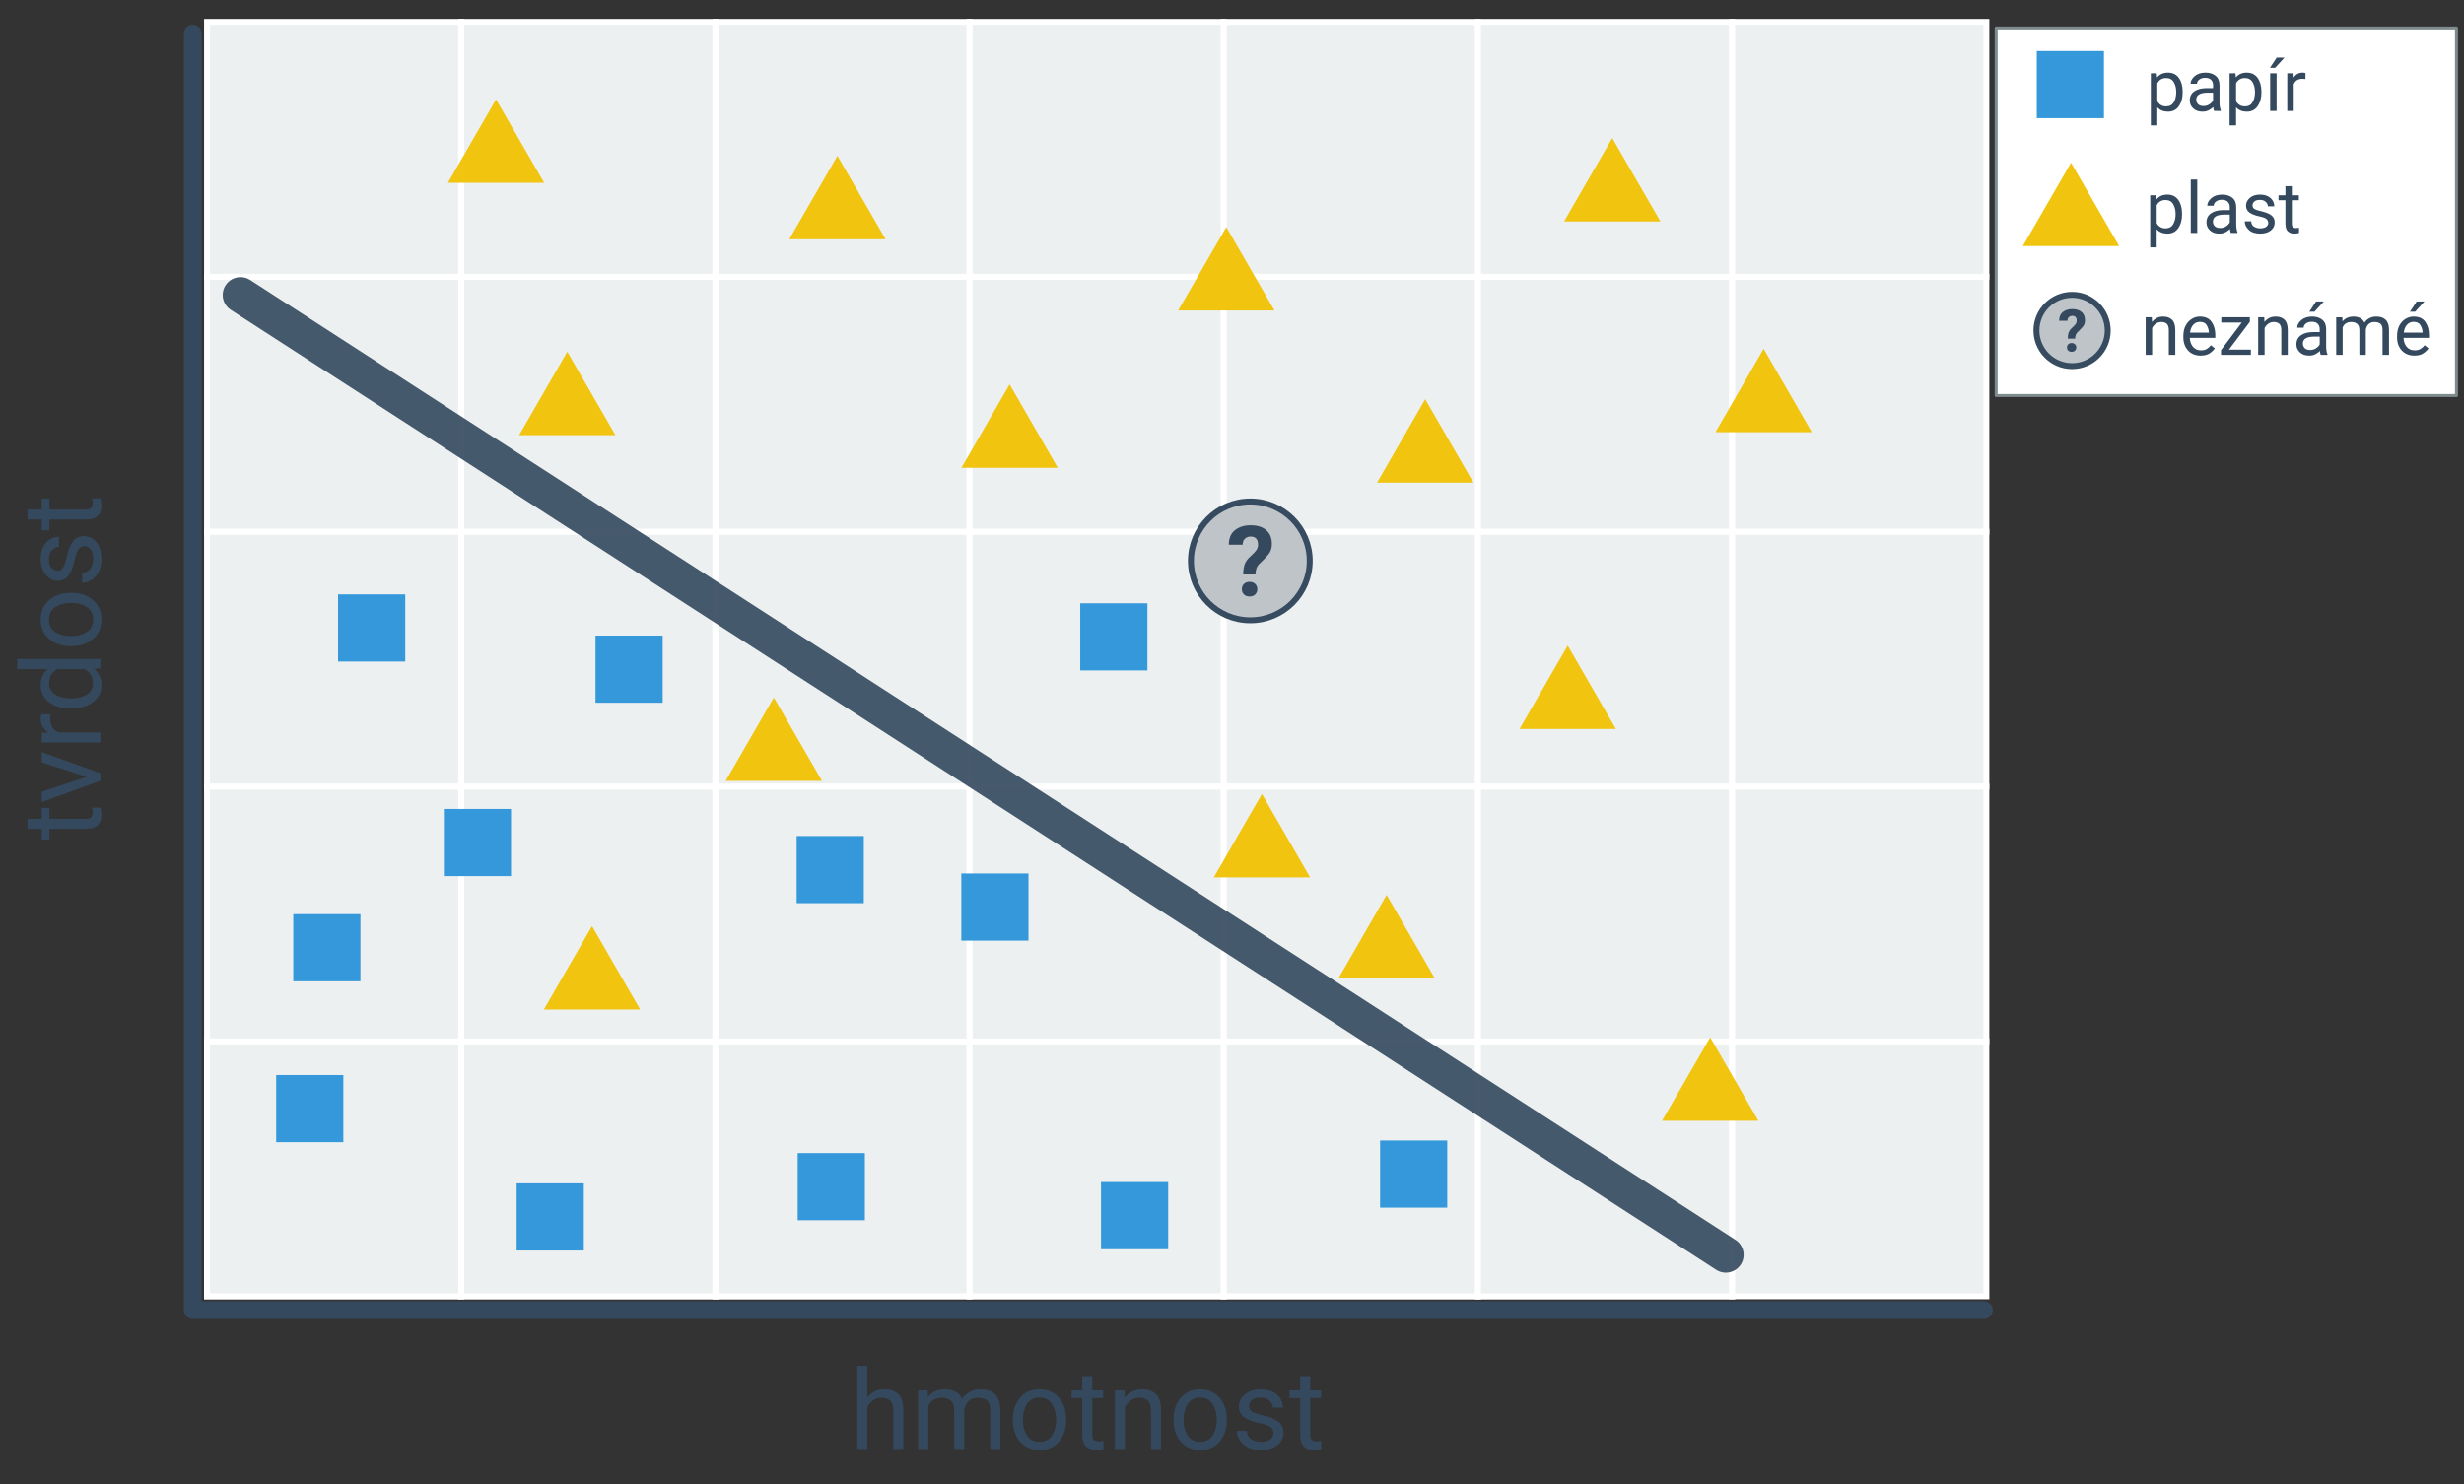 <?xml version='1.0' encoding='UTF-8'?>
<svg xmlns="http://www.w3.org/2000/svg" xmlns:svg="http://www.w3.org/2000/svg" width="830" height="500" viewBox="0 0 830 500" version="1.1" id="svg1" xml:space="preserve">
  <rect x="0" y="0" width="830" height="500" fill="#333333" stroke="none"/>
  <defs id="defs1">
    <style id="style1">.cls-5{fill:#b22024}</style>
    <style id="style1-6">.cls-2{fill:#fea621}.cls-3{fill:#ff4000}.cls-4{fill:none;stroke:#000;stroke-linecap:round;stroke-linejoin:round;stroke-width:2px}.cls-6{mix-blend-mode:overlay}</style>
    <style id="style2" type="text/css">  .str0 {stroke:black;stroke-width:22.544} .fil22 {fill:black} .fil48 {fill:#1B4577} .fil65 {fill:#2B4E17} .fil67 {fill:#31571A} .fil40 {fill:#3B6620} .fil68 {fill:#40781C} .fil5 {fill:#446F1C} .fil17 {fill:#451C7D} .fil19 {fill:#456F20} .fil52 {fill:#4B7924} .fil70 {fill:#4D230A} .fil46 {fill:#545995} .fil15 {fill:#592A9C} .fil1 {fill:#599029} .fil50 {fill:#5D3878} .fil13 {fill:#652985} .fil47 {fill:#666AAA} .fil32 {fill:#6A9D25} .fil39 {fill:#6F3311} .fil66 {fill:#6F3412} .fil44 {fill:#734990} .fil56 {fill:#739C3C} .fil3 {fill:#739C40} .fil69 {fill:#743411} .fil14 {fill:#783D1B} .fil6 {fill:#793712} .fil57 {fill:#7CAB3F} .fil73 {fill:#801A1B} .fil49 {fill:#811D58} .fil11 {fill:#813CA6} .fil41 {fill:#87669C} .fil0 {fill:#8BBC4E} .fil45 {fill:#992569} .fil2 {fill:#994517} .fil38 {fill:#9A79AF} .fil43 {fill:#9C6994} .fil42 {fill:#9D4691} .fil58 {fill:#9DC36A} .fil72 {fill:#9E2024} .fil12 {fill:#A55325} .fil24 {fill:#ACA601} .fil37 {fill:#B350A6} .fil62 {fill:#B40F0F} .fil18 {fill:#B4730A} .fil36 {fill:#B57DAF} .fil31 {fill:#BAE63A} .fil9 {fill:#BD9125} .fil4 {fill:#BED573} .fil53 {fill:#C21B1B} .fil10 {fill:#CF6D1C} .fil54 {fill:#D02626} .fil23 {fill:#D0CA0A} .fil63 {fill:#D51B1B} .fil21 {fill:#D56D17} .fil7 {fill:#D9AA2B} .fil27 {fill:#D9CC1A} .fil34 {fill:#DAD03B} .fil35 {fill:#DB7C0C} .fil71 {fill:#DD6F11} .fil51 {fill:#E31D1C} .fil33 {fill:#E35E15} .fil16 {fill:#E3910A} .fil55 {fill:#E77575} .fil30 {fill:#E7CC00} .fil61 {fill:#F0A6A6} .fil20 {fill:#F0DA2F} .fil64 {fill:#F16464} .fil8 {fill:#F17D23} .fil26 {fill:#F1E30E} .fil28 {fill:#F1EC9D} .fil60 {fill:#F51B1B} .fil29 {fill:#F5DF3F} .fil59 {fill:red} .fil25 {fill:#FFF600}  </style>
    <style type="text/css" id="style2-8">  .str0 {stroke:black;stroke-width:22.544} .fil22 {fill:black} .fil48 {fill:#1B4577} .fil65 {fill:#2B4E17} .fil67 {fill:#31571A} .fil40 {fill:#3B6620} .fil68 {fill:#40781C} .fil5 {fill:#446F1C} .fil17 {fill:#451C7D} .fil19 {fill:#456F20} .fil52 {fill:#4B7924} .fil70 {fill:#4D230A} .fil46 {fill:#545995} .fil15 {fill:#592A9C} .fil1 {fill:#599029} .fil50 {fill:#5D3878} .fil13 {fill:#652985} .fil47 {fill:#666AAA} .fil32 {fill:#6A9D25} .fil39 {fill:#6F3311} .fil66 {fill:#6F3412} .fil44 {fill:#734990} .fil56 {fill:#739C3C} .fil3 {fill:#739C40} .fil69 {fill:#743411} .fil14 {fill:#783D1B} .fil6 {fill:#793712} .fil57 {fill:#7CAB3F} .fil73 {fill:#801A1B} .fil49 {fill:#811D58} .fil11 {fill:#813CA6} .fil41 {fill:#87669C} .fil0 {fill:#8BBC4E} .fil45 {fill:#992569} .fil2 {fill:#994517} .fil38 {fill:#9A79AF} .fil43 {fill:#9C6994} .fil42 {fill:#9D4691} .fil58 {fill:#9DC36A} .fil72 {fill:#9E2024} .fil12 {fill:#A55325} .fil24 {fill:#ACA601} .fil37 {fill:#B350A6} .fil62 {fill:#B40F0F} .fil18 {fill:#B4730A} .fil36 {fill:#B57DAF} .fil31 {fill:#BAE63A} .fil9 {fill:#BD9125} .fil4 {fill:#BED573} .fil53 {fill:#C21B1B} .fil10 {fill:#CF6D1C} .fil54 {fill:#D02626} .fil23 {fill:#D0CA0A} .fil63 {fill:#D51B1B} .fil21 {fill:#D56D17} .fil7 {fill:#D9AA2B} .fil27 {fill:#D9CC1A} .fil34 {fill:#DAD03B} .fil35 {fill:#DB7C0C} .fil71 {fill:#DD6F11} .fil51 {fill:#E31D1C} .fil33 {fill:#E35E15} .fil16 {fill:#E3910A} .fil55 {fill:#E77575} .fil30 {fill:#E7CC00} .fil61 {fill:#F0A6A6} .fil20 {fill:#F0DA2F} .fil64 {fill:#F16464} .fil8 {fill:#F17D23} .fil26 {fill:#F1E30E} .fil28 {fill:#F1EC9D} .fil60 {fill:#F51B1B} .fil29 {fill:#F5DF3F} .fil59 {fill:red} .fil25 {fill:#FFF600}  </style>
  </defs>
  <g id="layer5" transform="translate(-3237.98, 694.379)" style="display:inline">
    <path d="m 3534.938,-223.439 q -1.622,0 -2.862,0.875 -1.24,0.875 -1.95,2.279 v 14.091 h -3.372 v -28 h 3.372 v 10.628 q 2.242,-2.716 5.815,-2.716 2.898,0 4.594,1.622 1.714,1.622 1.732,5.451 v 13.016 h -3.391 v -12.961 q 0,-2.315 -1.021,-3.299 -1.003,-0.984 -2.917,-0.984 z m 20.271,0 q -3.318,0 -4.539,2.789 v 14.456 h -3.391 v -19.724 h 3.208 l 0.091,2.151 q 2.133,-2.516 5.833,-2.516 1.896,0 3.372,0.766 1.495,0.747 2.279,2.406 0.984,-1.422 2.552,-2.297 1.586,-0.875 3.719,-0.875 3.172,0 4.885,1.695 1.732,1.695 1.732,5.432 v 12.961 h -3.391 v -12.997 q 0,-2.479 -1.148,-3.354 -1.13,-0.893 -3.062,-0.893 -2.042,0 -3.208,1.221 -1.167,1.203 -1.349,2.935 v 13.089 h -3.372 v -12.979 q 0,-2.315 -1.148,-3.281 -1.149,-0.984 -3.062,-0.984 z m 23.953,7.182 q 0,-4.284 2.406,-7.146 2.406,-2.88 6.544,-2.88 4.138,0 6.544,2.826 2.406,2.807 2.461,7.018 v 0.602 q 0,4.284 -2.425,7.146 -2.406,2.862 -6.544,2.862 -4.156,0 -6.581,-2.862 -2.406,-2.862 -2.406,-7.146 z m 3.372,0.419 q 0,2.935 1.385,5.086 1.404,2.151 4.229,2.151 2.753,0 4.156,-2.115 1.404,-2.133 1.422,-5.068 v -0.474 q 0,-2.898 -1.404,-5.068 -1.404,-2.187 -4.211,-2.187 -2.789,0 -4.193,2.187 -1.385,2.169 -1.385,5.068 z m 27.161,9.643 q -1.148,0.365 -2.607,0.365 -1.878,0 -3.208,-1.148 -1.331,-1.148 -1.331,-4.12 v -12.232 h -3.609 v -2.589 h 3.609 v -4.794 h 3.372 v 4.794 h 3.682 v 2.589 h -3.682 v 12.25 q 0,1.513 0.656,1.932 0.656,0.419 1.513,0.419 0.638,0 1.586,-0.219 z m 12.05,-17.245 q -1.622,0 -2.862,0.875 -1.24,0.875 -1.95,2.279 v 14.091 h -3.372 v -19.724 h 3.19 l 0.109,2.461 q 2.242,-2.826 5.888,-2.826 2.898,0 4.594,1.622 1.714,1.622 1.732,5.451 v 13.016 h -3.391 v -12.961 q 0,-2.315 -1.021,-3.299 -1.003,-0.984 -2.917,-0.984 z m 11.539,7.182 q 0,-4.284 2.406,-7.146 2.406,-2.88 6.544,-2.88 4.138,0 6.544,2.826 2.406,2.807 2.461,7.018 v 0.602 q 0,4.284 -2.424,7.146 -2.406,2.862 -6.544,2.862 -4.156,0 -6.581,-2.862 -2.406,-2.862 -2.406,-7.146 z m 3.372,0.419 q 0,2.935 1.385,5.086 1.404,2.151 4.229,2.151 2.753,0 4.156,-2.115 1.404,-2.133 1.422,-5.068 v -0.474 q 0,-2.898 -1.404,-5.068 -1.404,-2.187 -4.211,-2.187 -2.789,0 -4.193,2.187 -1.385,2.169 -1.385,5.068 z m 30.297,4.411 q 0,-1.076 -0.802,-1.932 -0.784,-0.875 -3.646,-1.458 -3.3,-0.674 -5.25,-1.951 -1.951,-1.294 -1.951,-3.755 0,-2.333 1.987,-4.047 2.005,-1.714 5.323,-1.714 3.537,0 5.524,1.805 1.987,1.805 1.987,4.357 h -3.372 q 0,-1.221 -1.076,-2.297 -1.075,-1.094 -3.062,-1.094 -2.096,0 -3.008,0.911 -0.911,0.911 -0.911,1.987 0,1.076 0.839,1.75 0.857,0.656 3.609,1.276 3.628,0.82 5.396,2.151 1.786,1.331 1.786,3.755 0,2.607 -2.096,4.229 -2.078,1.622 -5.523,1.622 -3.919,0 -5.997,-2.005 -2.078,-2.005 -2.078,-4.448 h 3.391 q 0.109,2.096 1.604,2.898 1.513,0.784 3.081,0.784 2.06,0 3.154,-0.802 1.094,-0.802 1.094,-2.023 z m 16.133,5.232 q -1.149,0.365 -2.607,0.365 -1.878,0 -3.208,-1.148 -1.331,-1.148 -1.331,-4.12 v -12.232 h -3.609 v -2.589 h 3.609 v -4.794 h 3.372 v 4.794 h 3.682 v 2.589 h -3.682 v 12.25 q 0,1.513 0.656,1.932 0.656,0.419 1.513,0.419 0.638,0 1.586,-0.219 z" id="text54-5-1-7-7-8-6-9-3" style="font-size:37.333px;line-height:1.2;font-family:Roboto;-inkscape-font-specification:Roboto;letter-spacing:0px;word-spacing:0px;text-transform:capitalize;fill:#34495e;stroke-width:4;stroke-linecap:round;stroke-linejoin:round" aria-label="hmotnost"/>
    <path d="m 422.269,3271.772 q -1.148,0.365 -2.607,0.365 -1.878,0 -3.208,-1.148 -1.331,-1.149 -1.331,-4.12 v -12.232 h -3.609 v -2.588 h 3.609 v -4.794 h 3.372 v 4.794 h 3.682 v 2.588 h -3.682 v 12.25 q 0,1.513 0.656,1.932 0.656,0.419 1.513,0.419 0.638,0 1.586,-0.219 z m 18.703,-19.724 -7.091,19.724 h -2.57 l -7.146,-19.724 h 3.464 l 5.013,15.112 4.885,-15.112 z m 11.12,2.88 q -3.299,0 -4.503,2.844 v 14 h -3.372 v -19.724 h 3.281 l 0.073,2.26 q 1.622,-2.625 4.685,-2.625 0.948,0 1.495,0.255 l -0.018,3.135 q -0.747,-0.146 -1.641,-0.146 z m 17.154,16.844 -0.164,-2.115 q -2.023,2.479 -5.633,2.479 -3.464,0 -5.596,-2.807 -2.133,-2.807 -2.169,-7.055 v -0.529 q 0,-4.521 2.133,-7.292 2.151,-2.771 5.669,-2.771 3.482,0 5.469,2.333 v -10.245 h 3.391 v 28 z m -10.172,-9.643 q 0,2.935 1.24,5.05 1.24,2.096 3.974,2.096 3.135,0 4.667,-2.862 v -9.078 q -1.513,-2.807 -4.63,-2.807 -2.753,0 -4.01,2.151 -1.24,2.133 -1.24,5.068 z m 17.609,-0.419 q 0,-4.284 2.406,-7.146 2.406,-2.88 6.544,-2.88 4.138,0 6.544,2.825 2.406,2.807 2.461,7.018 v 0.602 q 0,4.284 -2.424,7.146 -2.406,2.862 -6.544,2.862 -4.156,0 -6.581,-2.862 -2.406,-2.862 -2.406,-7.146 z m 3.372,0.419 q 0,2.935 1.385,5.086 1.404,2.151 4.229,2.151 2.753,0 4.156,-2.115 1.404,-2.133 1.422,-5.068 v -0.474 q 0,-2.898 -1.404,-5.068 -1.404,-2.188 -4.211,-2.188 -2.789,0 -4.193,2.188 -1.385,2.169 -1.385,5.068 z m 30.297,4.412 q 0,-1.076 -0.802,-1.932 -0.784,-0.875 -3.646,-1.458 -3.299,-0.674 -5.25,-1.95 -1.951,-1.294 -1.951,-3.755 0,-2.333 1.987,-4.047 2.005,-1.714 5.323,-1.714 3.536,0 5.523,1.805 1.987,1.805 1.987,4.357 h -3.372 q 0,-1.221 -1.076,-2.297 -1.076,-1.094 -3.062,-1.094 -2.096,0 -3.008,0.911 -0.911,0.911 -0.911,1.987 0,1.075 0.839,1.75 0.857,0.656 3.609,1.276 3.628,0.82 5.396,2.151 1.786,1.331 1.786,3.755 0,2.607 -2.096,4.229 -2.078,1.622 -5.523,1.622 -3.919,0 -5.997,-2.005 -2.078,-2.005 -2.078,-4.448 h 3.391 q 0.109,2.096 1.604,2.898 1.513,0.784 3.081,0.784 2.06,0 3.154,-0.802 1.094,-0.802 1.094,-2.023 z m 16.133,5.232 q -1.148,0.365 -2.607,0.365 -1.878,0 -3.208,-1.148 -1.331,-1.149 -1.331,-4.12 v -12.232 h -3.609 v -2.588 h 3.609 v -4.794 h 3.372 v 4.794 h 3.682 v 2.588 h -3.682 v 12.25 q 0,1.513 0.656,1.932 0.656,0.419 1.513,0.419 0.638,0 1.586,-0.219 z" id="text55-6-4-1-4-7-7-4-6" style="font-size:37.333px;line-height:1.2;font-family:Roboto;-inkscape-font-specification:Roboto;letter-spacing:0px;word-spacing:0px;text-transform:capitalize;fill:#34495e;stroke-width:4;stroke-linecap:round;stroke-linejoin:round" transform="rotate(-90)" aria-label="tvrdost"/>
    <g id="g1651-5-9" style="display:inline" transform="translate(1768.77, 3.002)">
      <rect style="fill:#ecf0f1;stroke:#ffffff;stroke-width:2;stroke-linecap:round;stroke-dasharray:none" id="rect519-4-3-3-1-9-1-6-1" width="85.624" height="85.869" x="1538.952" y="-346.522"/>
      <rect style="fill:#ecf0f1;stroke:#ffffff;stroke-width:2;stroke-linecap:round;stroke-dasharray:none" id="rect520-2-5-1-8-0-5-1-2" width="85.624" height="85.869" x="1624.576" y="-346.522"/>
      <rect style="fill:#ecf0f1;stroke:#ffffff;stroke-width:2;stroke-linecap:round;stroke-dasharray:none" id="rect521-2-6-4-9-8-0-4-7" width="85.624" height="85.869" x="1710.199" y="-346.522"/>
      <rect style="fill:#ecf0f1;stroke:#ffffff;stroke-width:2;stroke-linecap:round;stroke-dasharray:none" id="rect522-64-2-9-6-8-9-0-0" width="85.624" height="85.869" x="1795.823" y="-346.522"/>
      <rect style="fill:#ecf0f1;stroke:#ffffff;stroke-width:2;stroke-linecap:round;stroke-dasharray:none" id="rect523-1-9-2-4-5-0-3-9" width="85.624" height="85.869" x="1881.446" y="-346.522"/>
      <rect style="fill:#ecf0f1;stroke:#ffffff;stroke-width:2;stroke-linecap:round;stroke-dasharray:none" id="rect524-2-1-0-3-0-4-1-3" width="85.624" height="85.869" x="1967.069" y="-346.522"/>
      <rect style="fill:#ecf0f1;stroke:#ffffff;stroke-width:2;stroke-linecap:round;stroke-dasharray:none" id="rect525-8-2-6-3-9-0-2-6" width="85.624" height="85.869" x="1624.576" y="-346.522"/>
      <rect style="fill:#ecf0f1;stroke:#ffffff;stroke-width:2;stroke-linecap:round;stroke-dasharray:none" id="rect526-8-7-8-3-6-1-7-0" width="85.624" height="85.869" x="1710.199" y="-346.522"/>
      <rect style="fill:#ecf0f1;stroke:#ffffff;stroke-width:2;stroke-linecap:round;stroke-dasharray:none" id="rect527-9-0-9-8-3-3-7-6" width="85.624" height="85.869" x="1795.823" y="-346.522"/>
      <rect style="fill:#ecf0f1;stroke:#ffffff;stroke-width:2;stroke-linecap:round;stroke-dasharray:none" id="rect528-2-9-2-6-8-7-9-2" width="85.624" height="85.869" x="1881.446" y="-346.522"/>
      <rect style="fill:#ecf0f1;stroke:#ffffff;stroke-width:2;stroke-linecap:round;stroke-dasharray:none" id="rect529-8-3-6-0-5-4-8-6" width="85.624" height="85.869" x="1967.069" y="-346.522"/>
      <rect style="fill:#ecf0f1;stroke:#ffffff;stroke-width:2;stroke-linecap:round;stroke-dasharray:none" id="rect530-8-6-6-4-6-1-1-1" width="85.624" height="85.869" x="1538.952" y="-346.522"/>
      <rect style="fill:#ecf0f1;stroke:#ffffff;stroke-width:2;stroke-linecap:round;stroke-dasharray:none" id="rect531-86-0-4-8-1-1-0-8" width="85.624" height="85.869" x="1624.576" y="-432.391"/>
      <rect style="fill:#ecf0f1;stroke:#ffffff;stroke-width:2;stroke-linecap:round;stroke-dasharray:none" id="rect532-8-6-9-8-1-3-7-7" width="85.624" height="85.869" x="1710.199" y="-432.391"/>
      <rect style="fill:#ecf0f1;stroke:#ffffff;stroke-width:2;stroke-linecap:round;stroke-dasharray:none" id="rect533-3-2-5-8-5-0-6-9" width="85.624" height="85.869" x="1795.823" y="-432.391"/>
      <rect style="fill:#ecf0f1;stroke:#ffffff;stroke-width:2;stroke-linecap:round;stroke-dasharray:none" id="rect534-8-6-0-9-9-3-0-2" width="85.624" height="85.869" x="1881.446" y="-432.391"/>
      <rect style="fill:#ecf0f1;stroke:#ffffff;stroke-width:2;stroke-linecap:round;stroke-dasharray:none" id="rect535-33-1-4-7-8-2-1-0" width="85.624" height="85.869" x="1967.069" y="-432.391"/>
      <rect style="fill:#ecf0f1;stroke:#ffffff;stroke-width:2;stroke-linecap:round;stroke-dasharray:none" id="rect536-3-8-8-7-4-17-0-2" width="85.624" height="85.869" x="1538.952" y="-432.391"/>
      <rect style="fill:#ecf0f1;stroke:#ffffff;stroke-width:2;stroke-linecap:round;stroke-dasharray:none" id="rect537-8-7-7-6-8-5-2-3" width="85.624" height="85.869" x="1624.576" y="-518.26"/>
      <rect style="fill:#ecf0f1;stroke:#ffffff;stroke-width:2;stroke-linecap:round;stroke-dasharray:none" id="rect538-0-9-1-4-1-6-5-7" width="85.624" height="85.869" x="1710.199" y="-518.26"/>
      <rect style="fill:#ecf0f1;stroke:#ffffff;stroke-width:2;stroke-linecap:round;stroke-dasharray:none" id="rect539-4-2-7-3-0-5-1-5" width="85.624" height="85.869" x="1795.823" y="-518.26"/>
      <rect style="fill:#ecf0f1;stroke:#ffffff;stroke-width:2;stroke-linecap:round;stroke-dasharray:none" id="rect540-7-0-2-0-3-4-9-9" width="85.624" height="85.869" x="1881.446" y="-518.26"/>
      <rect style="fill:#ecf0f1;stroke:#ffffff;stroke-width:2;stroke-linecap:round;stroke-dasharray:none" id="rect541-6-2-7-3-0-2-7-2" width="85.624" height="85.869" x="1967.069" y="-518.26"/>
      <rect style="fill:#ecf0f1;stroke:#ffffff;stroke-width:2;stroke-linecap:round;stroke-dasharray:none" id="rect542-8-3-2-0-4-2-1-2" width="85.624" height="85.869" x="1538.952" y="-518.26"/>
      <rect style="fill:#ecf0f1;stroke:#ffffff;stroke-width:2;stroke-linecap:round;stroke-dasharray:none" id="rect543-9-7-2-9-4-1-3-8" width="85.624" height="85.869" x="1624.576" y="-604.13"/>
      <rect style="fill:#ecf0f1;stroke:#ffffff;stroke-width:2;stroke-linecap:round;stroke-dasharray:none" id="rect544-0-5-6-2-4-7-1-9" width="85.624" height="85.869" x="1710.199" y="-604.13"/>
      <rect style="fill:#ecf0f1;stroke:#ffffff;stroke-width:2;stroke-linecap:round;stroke-dasharray:none" id="rect545-6-9-1-5-4-2-2-7" width="85.624" height="85.869" x="1795.823" y="-604.13"/>
      <rect style="fill:#ecf0f1;stroke:#ffffff;stroke-width:2;stroke-linecap:round;stroke-dasharray:none" id="rect546-8-2-0-4-7-4-0-3" width="85.624" height="85.869" x="1881.446" y="-604.13"/>
      <rect style="fill:#ecf0f1;stroke:#ffffff;stroke-width:2;stroke-linecap:round;stroke-dasharray:none" id="rect547-7-2-6-0-6-1-6-6" width="85.624" height="85.869" x="1967.069" y="-604.13"/>
      <rect style="fill:#ecf0f1;stroke:#ffffff;stroke-width:2;stroke-linecap:round;stroke-dasharray:none" id="rect548-9-8-1-5-3-6-8-1" width="85.624" height="85.87" x="1538.952" y="-604.13"/>
      <rect style="fill:#ecf0f1;stroke:#ffffff;stroke-width:2;stroke-linecap:round;stroke-dasharray:none" id="rect549-0-9-5-9-1-5-7-2" width="85.624" height="85.87" x="1538.952" y="-689.999"/>
      <rect style="fill:#ecf0f1;stroke:#ffffff;stroke-width:2;stroke-linecap:round;stroke-dasharray:none" id="rect550-3-7-9-4-7-7-4-9" width="85.624" height="85.869" x="1624.576" y="-690"/>
      <rect style="fill:#ecf0f1;stroke:#ffffff;stroke-width:2;stroke-linecap:round;stroke-dasharray:none" id="rect551-3-3-4-6-5-8-9-3" width="85.624" height="85.869" x="1710.199" y="-690"/>
      <rect style="fill:#ecf0f1;stroke:#ffffff;stroke-width:2;stroke-linecap:round;stroke-dasharray:none" id="rect552-3-6-9-9-9-5-2-1" width="85.624" height="85.869" x="1795.823" y="-690"/>
      <rect style="fill:#ecf0f1;stroke:#ffffff;stroke-width:2;stroke-linecap:round;stroke-dasharray:none" id="rect553-7-1-0-2-6-9-4-9" width="85.624" height="85.869" x="1881.446" y="-690"/>
      <rect style="fill:#ecf0f1;stroke:#ffffff;stroke-width:2;stroke-linecap:round;stroke-dasharray:none" id="rect554-3-2-9-2-2-2-4-4" width="85.624" height="85.869" x="1967.069" y="-690"/>
      <path style="vector-effect:none;fill:#34495e;fill-opacity:0.98;stroke:#34495e;stroke-width:6;stroke-linecap:round;stroke-linejoin:round;stroke-miterlimit:4;stroke-dasharray:none;stroke-dashoffset:0;stroke-opacity:1;marker-start:none;marker-end:none;marker-mid:none" d="m 1534.822,-256.005 h 602.653" id="path554-2-9-1-4-1-7-5-7"/>
      <path style="vector-effect:none;fill:#34495e;fill-opacity:0.98;stroke:#34495e;stroke-width:6;stroke-linecap:round;stroke-linejoin:round;stroke-miterlimit:4;stroke-dasharray:none;stroke-dashoffset:0;stroke-opacity:1;marker-start:none;marker-end:none;marker-mid:none" d="M 1534.163,-256.003 V -686.064" id="path555-6-3-7-7-7-3-9-8"/>
      <rect style="fill:#ecf0f1;stroke:#ffffff;stroke-width:2;stroke-linecap:round;stroke-dasharray:none" id="rect1-9-1-1-7-1-4" width="85.624" height="85.869" x="2052.693" y="-346.522"/>
      <rect style="fill:#ecf0f1;stroke:#ffffff;stroke-width:2;stroke-linecap:round;stroke-dasharray:none" id="rect3-7-8-5-2-2-5" width="85.624" height="85.869" x="2052.693" y="-432.391"/>
      <rect style="fill:#ecf0f1;stroke:#ffffff;stroke-width:2;stroke-linecap:round;stroke-dasharray:none" id="rect4-6-9-9-1-8-0" width="85.624" height="85.869" x="2052.693" y="-518.26"/>
      <rect style="fill:#ecf0f1;stroke:#ffffff;stroke-width:2;stroke-linecap:round;stroke-dasharray:none" id="rect5-7-3-7-6-9-3" width="85.624" height="85.869" x="2052.693" y="-604.13"/>
      <rect style="fill:#ecf0f1;stroke:#ffffff;stroke-width:2;stroke-linecap:round;stroke-dasharray:none" id="rect6-3-6-5-3-6-6" width="85.624" height="85.869" x="2052.693" y="-690"/>
    </g>
  </g>
  <g id="layer1" transform="translate(-3237.98, 694.379)">
    <rect style="display:inline;fill:#ffffff;stroke:#7f8c8d;stroke-width:1;stroke-linecap:round;stroke-linejoin:round;-inkscape-stroke:none" id="rect16-2-6-1" width="155.04" height="123.838" x="3910.391" y="-684.957"/>
    <path d="m 3968.291,-656.756 q -2.285,0 -3.621,-1.465 v 6.105 h -2.18 v -17.555 h 1.992 l 0.105,1.395 q 1.336,-1.629 3.668,-1.629 2.402,0 3.68,1.781 1.277,1.781 1.277,4.688 v 0.246 q 0,2.777 -1.289,4.605 -1.277,1.828 -3.633,1.828 z m -0.668,-11.32 q -1.969,0 -2.953,1.746 v 6.07 q 0.996,1.723 2.977,1.723 1.758,0 2.566,-1.383 0.82,-1.383 0.82,-3.27 v -0.246 q 0,-1.887 -0.82,-3.258 -0.809,-1.383 -2.59,-1.383 z m 16.184,11.086 q -0.211,-0.457 -0.305,-1.336 -0.609,0.645 -1.523,1.113 -0.914,0.457 -2.086,0.457 -1.945,0 -3.117,-1.09 -1.172,-1.09 -1.172,-2.672 0,-2.039 1.547,-3.094 1.547,-1.066 4.16,-1.066 h 2.145 v -1.008 q 0,-1.125 -0.68,-1.793 -0.668,-0.68 -1.992,-0.68 -1.23,0 -1.992,0.609 -0.75,0.598 -0.75,1.395 h -2.168 q 0,-1.359 1.371,-2.555 1.371,-1.195 3.668,-1.195 2.062,0 3.387,1.055 1.324,1.055 1.324,3.188 v 5.695 q 0,1.758 0.445,2.789 v 0.188 z m -3.598,-1.664 q 1.172,0 2.027,-0.586 0.867,-0.586 1.219,-1.301 v -2.613 h -2.016 q -3.656,0.07 -3.656,2.344 0,0.902 0.609,1.535 0.609,0.621 1.816,0.621 z m 14.613,1.898 q -2.285,0 -3.621,-1.465 v 6.105 h -2.18 v -17.555 h 1.992 l 0.105,1.395 q 1.336,-1.629 3.668,-1.629 2.402,0 3.68,1.781 1.277,1.781 1.277,4.688 v 0.246 q 0,2.777 -1.289,4.605 -1.277,1.828 -3.633,1.828 z m -0.668,-11.32 q -1.969,0 -2.953,1.746 v 6.07 q 0.996,1.723 2.977,1.723 1.758,0 2.566,-1.383 0.82,-1.383 0.82,-3.27 v -0.246 q 0,-1.887 -0.82,-3.258 -0.809,-1.383 -2.59,-1.383 z m 10.699,-1.594 v 12.68 h -2.168 v -12.68 z m -2.238,-1.852 2.273,-3.445 h 2.613 l -3.141,3.445 z m 10.899,3.703 q -2.121,0 -2.895,1.828 v 9 h -2.168 v -12.68 h 2.109 l 0.047,1.453 q 1.043,-1.688 3.012,-1.688 0.609,0 0.961,0.164 l -0.012,2.016 q -0.48,-0.094 -1.055,-0.094 z" id="text16-0-1-0" style="font-size:24px;line-height:1.2;font-family:Roboto;-inkscape-font-specification:Roboto;letter-spacing:0px;word-spacing:0px;text-transform:capitalize;fill:#34495e;stroke-width:4;stroke-linecap:round;stroke-linejoin:round" aria-label="papír"/>
    <path d="m 3968.084,-615.664 q -2.285,0 -3.621,-1.465 v 6.105 h -2.18 v -17.555 h 1.992 l 0.105,1.395 q 1.336,-1.629 3.668,-1.629 2.402,0 3.68,1.781 1.277,1.781 1.277,4.688 v 0.246 q 0,2.777 -1.289,4.605 -1.277,1.828 -3.633,1.828 z m -0.668,-11.32 q -1.969,0 -2.953,1.746 v 6.07 q 0.996,1.723 2.977,1.723 1.758,0 2.566,-1.383 0.82,-1.383 0.82,-3.27 v -0.246 q 0,-1.887 -0.82,-3.258 -0.809,-1.383 -2.59,-1.383 z m 10.711,-6.914 v 18 h -2.18 v -18 z m 11.309,18 q -0.211,-0.457 -0.305,-1.336 -0.609,0.645 -1.523,1.113 -0.914,0.457 -2.086,0.457 -1.945,0 -3.117,-1.09 -1.172,-1.09 -1.172,-2.672 0,-2.039 1.547,-3.094 1.547,-1.066 4.16,-1.066 h 2.144 v -1.008 q 0,-1.125 -0.68,-1.793 -0.668,-0.68 -1.992,-0.68 -1.23,0 -1.992,0.609 -0.75,0.598 -0.75,1.395 h -2.168 q 0,-1.359 1.371,-2.555 1.371,-1.195 3.668,-1.195 2.062,0 3.387,1.055 1.324,1.055 1.324,3.188 v 5.695 q 0,1.758 0.445,2.789 v 0.188 z m -3.598,-1.664 q 1.172,0 2.027,-0.586 0.867,-0.586 1.219,-1.301 v -2.613 h -2.016 q -3.656,0.07 -3.656,2.344 0,0.902 0.609,1.535 0.609,0.621 1.816,0.621 z m 16.207,-1.699 q 0,-0.691 -0.516,-1.242 -0.504,-0.562 -2.344,-0.938 -2.121,-0.434 -3.375,-1.254 -1.254,-0.832 -1.254,-2.414 0,-1.5 1.277,-2.602 1.289,-1.102 3.422,-1.102 2.273,0 3.551,1.16 1.277,1.16 1.277,2.801 h -2.168 q 0,-0.785 -0.691,-1.477 -0.692,-0.703 -1.969,-0.703 -1.348,0 -1.934,0.586 -0.586,0.586 -0.586,1.277 0,0.691 0.539,1.125 0.551,0.422 2.32,0.82 2.332,0.527 3.469,1.383 1.148,0.855 1.148,2.414 0,1.676 -1.348,2.719 -1.336,1.043 -3.551,1.043 -2.519,0 -3.856,-1.289 -1.336,-1.289 -1.336,-2.859 h 2.18 q 0.07,1.348 1.031,1.863 0.973,0.504 1.98,0.504 1.324,0 2.027,-0.516 0.703,-0.516 0.703,-1.301 z m 10.371,3.363 q -0.738,0.234 -1.676,0.234 -1.207,0 -2.062,-0.738 -0.856,-0.738 -0.856,-2.648 v -7.863 h -2.32 v -1.664 h 2.32 v -3.082 h 2.168 v 3.082 h 2.367 v 1.664 h -2.367 v 7.875 q 0,0.973 0.422,1.242 0.422,0.27 0.973,0.27 0.41,0 1.02,-0.141 z" id="text17-3-0-3" style="font-size:24px;line-height:1.2;font-family:Roboto;-inkscape-font-specification:Roboto;letter-spacing:0px;word-spacing:0px;text-transform:capitalize;fill:#34495e;stroke-width:4;stroke-linecap:round;stroke-linejoin:round" aria-label="plast"/>
    <path d="m 3966.021,-585.893 q -1.043,0 -1.84,0.562 -0.797,0.562 -1.254,1.465 v 9.059 h -2.168 v -12.68 h 2.051 l 0.07,1.582 q 1.441,-1.816 3.785,-1.816 1.863,0 2.953,1.043 1.102,1.043 1.113,3.504 v 8.367 h -2.18 v -8.332 q 0,-1.488 -0.656,-2.121 -0.644,-0.633 -1.875,-0.633 z m 18.023,8.871 q -0.621,0.938 -1.758,1.699 -1.137,0.75 -3.012,0.75 -2.648,0 -4.242,-1.723 -1.582,-1.723 -1.582,-4.406 v -0.492 q 0,-2.074 0.785,-3.527 0.797,-1.465 2.062,-2.227 1.266,-0.773 2.695,-0.773 2.719,0 3.961,1.781 1.254,1.77 1.254,4.43 v 0.973 h -8.578 q 0.047,1.746 1.031,2.977 0.996,1.219 2.73,1.219 1.149,0 1.945,-0.469 0.797,-0.469 1.395,-1.254 z m -5.051,-8.918 q -1.289,0 -2.18,0.938 -0.891,0.938 -1.113,2.695 h 6.34 v -0.164 q -0.082,-1.266 -0.738,-2.367 -0.644,-1.102 -2.309,-1.102 z m 7.231,0.246 v -1.793 h 9.621 v 1.535 l -7.055,9.363 h 7.394 v 1.781 h -10.055 v -1.594 l 6.984,-9.293 z m 17.684,-0.199 q -1.043,0 -1.84,0.562 -0.797,0.562 -1.254,1.465 v 9.059 h -2.168 v -12.68 h 2.051 l 0.07,1.582 q 1.441,-1.816 3.785,-1.816 1.863,0 2.953,1.043 1.102,1.043 1.113,3.504 v 8.367 h -2.18 v -8.332 q 0,-1.488 -0.656,-2.121 -0.645,-0.633 -1.875,-0.633 z m 15.82,11.086 q -0.211,-0.457 -0.305,-1.336 -0.609,0.645 -1.524,1.113 -0.914,0.457 -2.086,0.457 -1.945,0 -3.117,-1.09 -1.172,-1.09 -1.172,-2.672 0,-2.039 1.547,-3.094 1.547,-1.066 4.16,-1.066 h 2.144 v -1.008 q 0,-1.125 -0.68,-1.793 -0.668,-0.68 -1.992,-0.68 -1.23,0 -1.992,0.609 -0.75,0.598 -0.75,1.395 h -2.168 q 0,-1.359 1.371,-2.555 1.371,-1.195 3.668,-1.195 2.062,0 3.387,1.055 1.324,1.055 1.324,3.188 v 5.695 q 0,1.758 0.445,2.789 v 0.188 z m -3.598,-1.664 q 1.172,0 2.027,-0.586 0.867,-0.586 1.219,-1.301 v -2.613 h -2.016 q -3.656,0.07 -3.656,2.344 0,0.902 0.609,1.535 0.609,0.621 1.816,0.621 z m -0.258,-12.891 2.273,-3.445 h 2.613 l -3.141,3.445 z m 14.156,3.469 q -2.133,0 -2.918,1.793 v 9.293 h -2.18 v -12.68 h 2.062 l 0.059,1.383 q 1.371,-1.617 3.75,-1.617 1.219,0 2.168,0.492 0.961,0.48 1.465,1.547 0.633,-0.914 1.641,-1.477 1.02,-0.562 2.391,-0.562 2.039,0 3.141,1.09 1.113,1.09 1.113,3.492 v 8.332 h -2.18 v -8.355 q 0,-1.594 -0.738,-2.156 -0.727,-0.574 -1.969,-0.574 -1.312,0 -2.062,0.785 -0.75,0.773 -0.867,1.887 v 8.414 h -2.168 v -8.344 q 0,-1.488 -0.738,-2.109 -0.738,-0.633 -1.969,-0.633 z m 26.004,8.871 q -0.621,0.938 -1.758,1.699 -1.137,0.75 -3.012,0.75 -2.648,0 -4.242,-1.723 -1.582,-1.723 -1.582,-4.406 v -0.492 q 0,-2.074 0.785,-3.527 0.797,-1.465 2.062,-2.227 1.266,-0.773 2.695,-0.773 2.719,0 3.961,1.781 1.254,1.77 1.254,4.43 v 0.973 h -8.578 q 0.047,1.746 1.031,2.977 0.996,1.219 2.731,1.219 1.149,0 1.945,-0.469 0.797,-0.469 1.395,-1.254 z m -5.051,-8.918 q -1.289,0 -2.18,0.938 -0.891,0.938 -1.113,2.695 h 6.34 v -0.164 q -0.082,-1.266 -0.738,-2.367 -0.645,-1.102 -2.309,-1.102 z m -1.207,-3.422 2.273,-3.445 h 2.613 l -3.141,3.445 z" id="text1650-0-0" style="font-size:24px;line-height:1.2;font-family:Roboto;-inkscape-font-specification:Roboto;letter-spacing:0px;word-spacing:0px;text-transform:capitalize;fill:#34495e;stroke-width:4;stroke-linecap:round;stroke-linejoin:round" aria-label="neznámé"/>
    <rect style="display:inline;fill:#3498db;stroke:none;stroke-width:1;stroke-linecap:round;stroke-linejoin:round;-inkscape-stroke:none" id="rect1650-4-1" width="22.627" height="22.627" x="3924.068" y="-677.187"/>
    <g id="g1684-39-5" transform="matrix(0.531 0 0 0.531 2960.4 -352.906)" style="display:inline;stroke-width:1.884">
      <circle style="opacity:0.98;fill:#bdc3c7;fill-opacity:1;stroke:#34495e;stroke-width:3.767;stroke-linecap:round;stroke-dasharray:none" id="circle19-3-4-8-1-1-3-5" cx="1837.216" cy="-433.391" r="22.609"/>
      <path style="font-weight:bold;font-size:37.333px;line-height:1.2;font-family:Roboto;-inkscape-font-specification:&quot;Roboto Bold&quot;;letter-spacing:0px;word-spacing:0px;text-transform:capitalize;fill:#34495e;stroke-width:7.535;stroke-linecap:round;stroke-linejoin:round" d="m 1839.167,-428.214 h -4.667 q 0.018,-2.497 0.62,-4.029 0.62,-1.549 2.188,-2.935 1.568,-1.385 2.206,-2.315 0.638,-0.93 0.638,-2.078 0,-3.081 -2.862,-3.081 -1.13,0 -2.042,0.729 -0.911,0.729 -0.948,2.37 h -5.287 q 0.055,-3.792 2.425,-5.596 2.388,-1.805 5.851,-1.805 3.828,0 5.979,1.859 2.151,1.841 2.151,5.286 0,2.388 -1.349,3.992 -1.331,1.586 -3.117,3.263 -1.021,0.911 -1.385,1.932 -0.365,1.021 -0.401,2.406 z m -5.177,5.596 q 0,-1.185 0.784,-1.987 0.802,-0.802 2.151,-0.802 1.349,0 2.151,0.802 0.802,0.802 0.802,1.987 0,1.185 -0.802,1.987 -0.802,0.802 -2.151,0.802 -1.349,0 -2.151,-0.802 -0.784,-0.802 -0.784,-1.987 z" id="text54-3-1-6-5-3-4" aria-label="?"/>
    </g>
    <rect style="display:inline;fill:#3498db;stroke:none;stroke-width:1;stroke-linecap:round;stroke-linejoin:round;-inkscape-stroke:none" id="rect1656-9-6" width="22.627" height="22.627" x="3506.33" y="-412.707"/>
    <rect style="display:inline;fill:#3498db;stroke:none;stroke-width:1;stroke-linecap:round;stroke-linejoin:round;-inkscape-stroke:none" id="rect1685-9" width="22.627" height="22.627" x="3561.803" y="-400.086"/>
    <rect style="display:inline;fill:#3498db;stroke:none;stroke-width:1;stroke-linecap:round;stroke-linejoin:round;-inkscape-stroke:none" id="rect1686-3" width="22.627" height="22.627" x="3702.862" y="-310.116"/>
    <rect style="display:inline;fill:#3498db;stroke:none;stroke-width:1;stroke-linecap:round;stroke-linejoin:round;-inkscape-stroke:none" id="rect1687-7" width="22.627" height="22.627" x="3608.862" y="-296.116"/>
    <rect style="display:inline;fill:#3498db;stroke:none;stroke-width:1;stroke-linecap:round;stroke-linejoin:round;-inkscape-stroke:none" id="rect1688-4" width="22.627" height="22.627" x="3601.862" y="-491.116"/>
    <rect style="display:inline;fill:#3498db;stroke:none;stroke-width:1;stroke-linecap:round;stroke-linejoin:round;-inkscape-stroke:none" id="rect1657-9-5" width="22.627" height="22.627" x="3351.862" y="-494.116"/>
    <rect style="display:inline;fill:#3498db;stroke:none;stroke-width:1;stroke-linecap:round;stroke-linejoin:round;-inkscape-stroke:none" id="rect1658-9-2" width="22.627" height="22.627" x="3336.767" y="-386.383"/>
    <rect style="display:inline;fill:#3498db;stroke:none;stroke-width:1;stroke-linecap:round;stroke-linejoin:round;-inkscape-stroke:none" id="rect1659-4-5" width="22.627" height="22.627" x="3506.68" y="-305.878"/>
    <rect style="display:inline;fill:#3498db;stroke:none;stroke-width:1;stroke-linecap:round;stroke-linejoin:round;-inkscape-stroke:none" id="rect1660-9-4" width="22.627" height="22.627" x="3438.578" y="-480.235"/>
    <rect style="display:inline;fill:#3498db;stroke:none;stroke-width:1;stroke-linecap:round;stroke-linejoin:round;-inkscape-stroke:none" id="rect1701-7" width="22.627" height="22.627" x="3412.012" y="-295.677"/>
    <rect style="display:inline;fill:#3498db;stroke:none;stroke-width:1;stroke-linecap:round;stroke-linejoin:round;-inkscape-stroke:none" id="rect1683-8-4" width="22.627" height="22.627" x="3331.012" y="-332.177"/>
    <rect style="display:inline;fill:#3498db;stroke:none;stroke-width:1;stroke-linecap:round;stroke-linejoin:round;-inkscape-stroke:none" id="rect1684-1-4" width="22.627" height="22.627" x="3387.491" y="-421.825"/>
    <path style="display:inline;fill:#f1c40f;stroke:none;stroke-width:2.252;stroke-linecap:round;stroke-linejoin:round;-inkscape-stroke:none" id="path1684-3" d="m 2826.269,-738.452 -36.538,0 18.269,-31.643 z" transform="matrix(0.888 0 0 0.888 1442.1 44.282)"/>
    <path style="display:inline;fill:#f1c40f;stroke:none;stroke-width:2.252;stroke-linecap:round;stroke-linejoin:round;-inkscape-stroke:none" id="path1688-0" d="m 2826.269,-738.452 -36.538,0 18.269,-31.643 z" transform="matrix(0.888 0 0 0.888 1287.56 35.973)"/>
    <path style="display:inline;fill:#f1c40f;stroke:none;stroke-width:2.252;stroke-linecap:round;stroke-linejoin:round;-inkscape-stroke:none" id="path1689-7" d="m 2826.269,-738.452 -36.538,0 18.269,-31.643 z" transform="matrix(0.888 0 0 0.888 1338.56 106.973)"/>
    <path style="display:inline;fill:#f1c40f;stroke:none;stroke-width:2.252;stroke-linecap:round;stroke-linejoin:round;-inkscape-stroke:none" id="path1690-8" d="m 2826.269,-738.452 -36.538,0 18.269,-31.643 z" transform="matrix(0.888 0 0 0.888 1157.56 65.973)"/>
    <path style="display:inline;fill:#f1c40f;stroke:none;stroke-width:2.252;stroke-linecap:round;stroke-linejoin:round;-inkscape-stroke:none" id="path1691-6" d="m 2826.269,-738.452 -36.538,0 18.269,-31.643 z" transform="matrix(0.888 0 0 0.888 911.563 22.973)"/>
    <path style="display:inline;fill:#f1c40f;stroke:none;stroke-width:2.252;stroke-linecap:round;stroke-linejoin:round;-inkscape-stroke:none" id="path1698-8" d="m 2826.269,-738.452 -36.538,0 18.269,-31.643 z" transform="matrix(0.888 0 0 0.888 1084.56 118.973)"/>
    <path style="display:inline;fill:#f1c40f;stroke:none;stroke-width:2.252;stroke-linecap:round;stroke-linejoin:round;-inkscape-stroke:none" id="path1692-8" d="m 2826.269,-738.452 -36.538,0 18.269,-31.643 z" transform="matrix(0.888 0 0 0.888 1026.56 41.973)"/>
    <path style="display:inline;fill:#f1c40f;stroke:none;stroke-width:2.252;stroke-linecap:round;stroke-linejoin:round;-inkscape-stroke:none" id="path1693-4" d="m 2826.269,-738.452 -36.538,0 18.269,-31.643 z" transform="matrix(0.888 0 0 0.888 1272.56 206.973)"/>
    <path style="display:inline;fill:#f1c40f;stroke:none;stroke-width:2.252;stroke-linecap:round;stroke-linejoin:round;-inkscape-stroke:none" id="path1694-3" d="m 2826.269,-738.452 -36.538,0 18.269,-31.643 z" transform="matrix(0.888 0 0 0.888 1224.56 123.973)"/>
    <path style="display:inline;fill:#f1c40f;stroke:none;stroke-width:2.252;stroke-linecap:round;stroke-linejoin:round;-inkscape-stroke:none" id="path1695-1" d="m 2826.269,-738.452 -36.538,0 18.269,-31.643 z" transform="matrix(0.888 0 0 0.888 1320.56 338.973)"/>
    <path style="display:inline;fill:#f1c40f;stroke:none;stroke-width:2.252;stroke-linecap:round;stroke-linejoin:round;-inkscape-stroke:none" id="path1696-4" d="m 2826.269,-738.452 -36.538,0 18.269,-31.643 z" transform="matrix(0.888 0 0 0.888 935.563 107.973)"/>
    <path style="display:inline;fill:#f1c40f;stroke:none;stroke-width:2.252;stroke-linecap:round;stroke-linejoin:round;-inkscape-stroke:none" id="path1697-9" d="m 2826.269,-738.452 -36.538,0 18.269,-31.643 z" transform="matrix(0.888 0 0 0.888 1211.56 290.973)"/>
    <path style="display:inline;fill:#f1c40f;stroke:none;stroke-width:2.252;stroke-linecap:round;stroke-linejoin:round;-inkscape-stroke:none" id="path1699-2" d="m 2826.269,-738.452 -36.538,0 18.269,-31.643 z" transform="matrix(0.888 0 0 0.888 943.896 301.499)"/>
    <path style="display:inline;fill:#f1c40f;stroke:none;stroke-width:2.252;stroke-linecap:round;stroke-linejoin:round;-inkscape-stroke:none" id="path1700-0" d="m 2826.269,-738.452 -36.538,0 18.269,-31.643 z" transform="matrix(0.888 0 0 0.888 1005.14 224.467)"/>
    <path style="display:inline;fill:#f1c40f;stroke:none;stroke-width:2.252;stroke-linecap:round;stroke-linejoin:round;-inkscape-stroke:none" id="path1684-9-6" d="m 2826.269,-738.452 -36.538,0 18.269,-31.643 z" transform="matrix(0.888 0 0 0.888 1169.56 256.973)"/>
    <g id="g1684-39-1-8" transform="matrix(0.885 0 0 0.885 2033.22 -121.85)" style="display:inline;stroke-width:1.13">
      <circle style="opacity:0.98;fill:#bdc3c7;fill-opacity:1;stroke:#34495e;stroke-width:2.261;stroke-linecap:round;stroke-dasharray:none" id="circle19-3-4-8-1-1-3-7-9" cx="1837.216" cy="-433.391" r="22.609"/>
      <path style="font-weight:bold;font-size:37.333px;line-height:1.2;font-family:Roboto;-inkscape-font-specification:&quot;Roboto Bold&quot;;letter-spacing:0px;word-spacing:0px;text-transform:capitalize;fill:#34495e;stroke-width:4.521;stroke-linecap:round;stroke-linejoin:round" d="m 1839.167,-428.214 h -4.667 q 0.018,-2.497 0.62,-4.029 0.62,-1.549 2.188,-2.935 1.568,-1.385 2.206,-2.315 0.638,-0.93 0.638,-2.078 0,-3.081 -2.862,-3.081 -1.13,0 -2.042,0.729 -0.911,0.729 -0.948,2.37 h -5.287 q 0.055,-3.792 2.425,-5.596 2.388,-1.805 5.851,-1.805 3.828,0 5.979,1.859 2.151,1.841 2.151,5.286 0,2.388 -1.349,3.992 -1.331,1.586 -3.117,3.263 -1.021,0.911 -1.385,1.932 -0.365,1.021 -0.401,2.406 z m -5.177,5.596 q 0,-1.185 0.784,-1.987 0.802,-0.802 2.151,-0.802 1.349,0 2.151,0.802 0.802,0.802 0.802,1.987 0,1.185 -0.802,1.987 -0.802,0.802 -2.151,0.802 -1.349,0 -2.151,-0.802 -0.784,-0.802 -0.784,-1.987 z" id="text54-3-1-6-5-3-9-2" aria-label="?"/>
    </g>
    <path style="opacity:0.9;fill:#34495e;stroke:#34495e;stroke-width:12;stroke-linecap:round;stroke-dasharray:none" d="M 3819.326,-271.604 3319,-595" id="path572-0-0-0"/>
  </g>
</svg>
